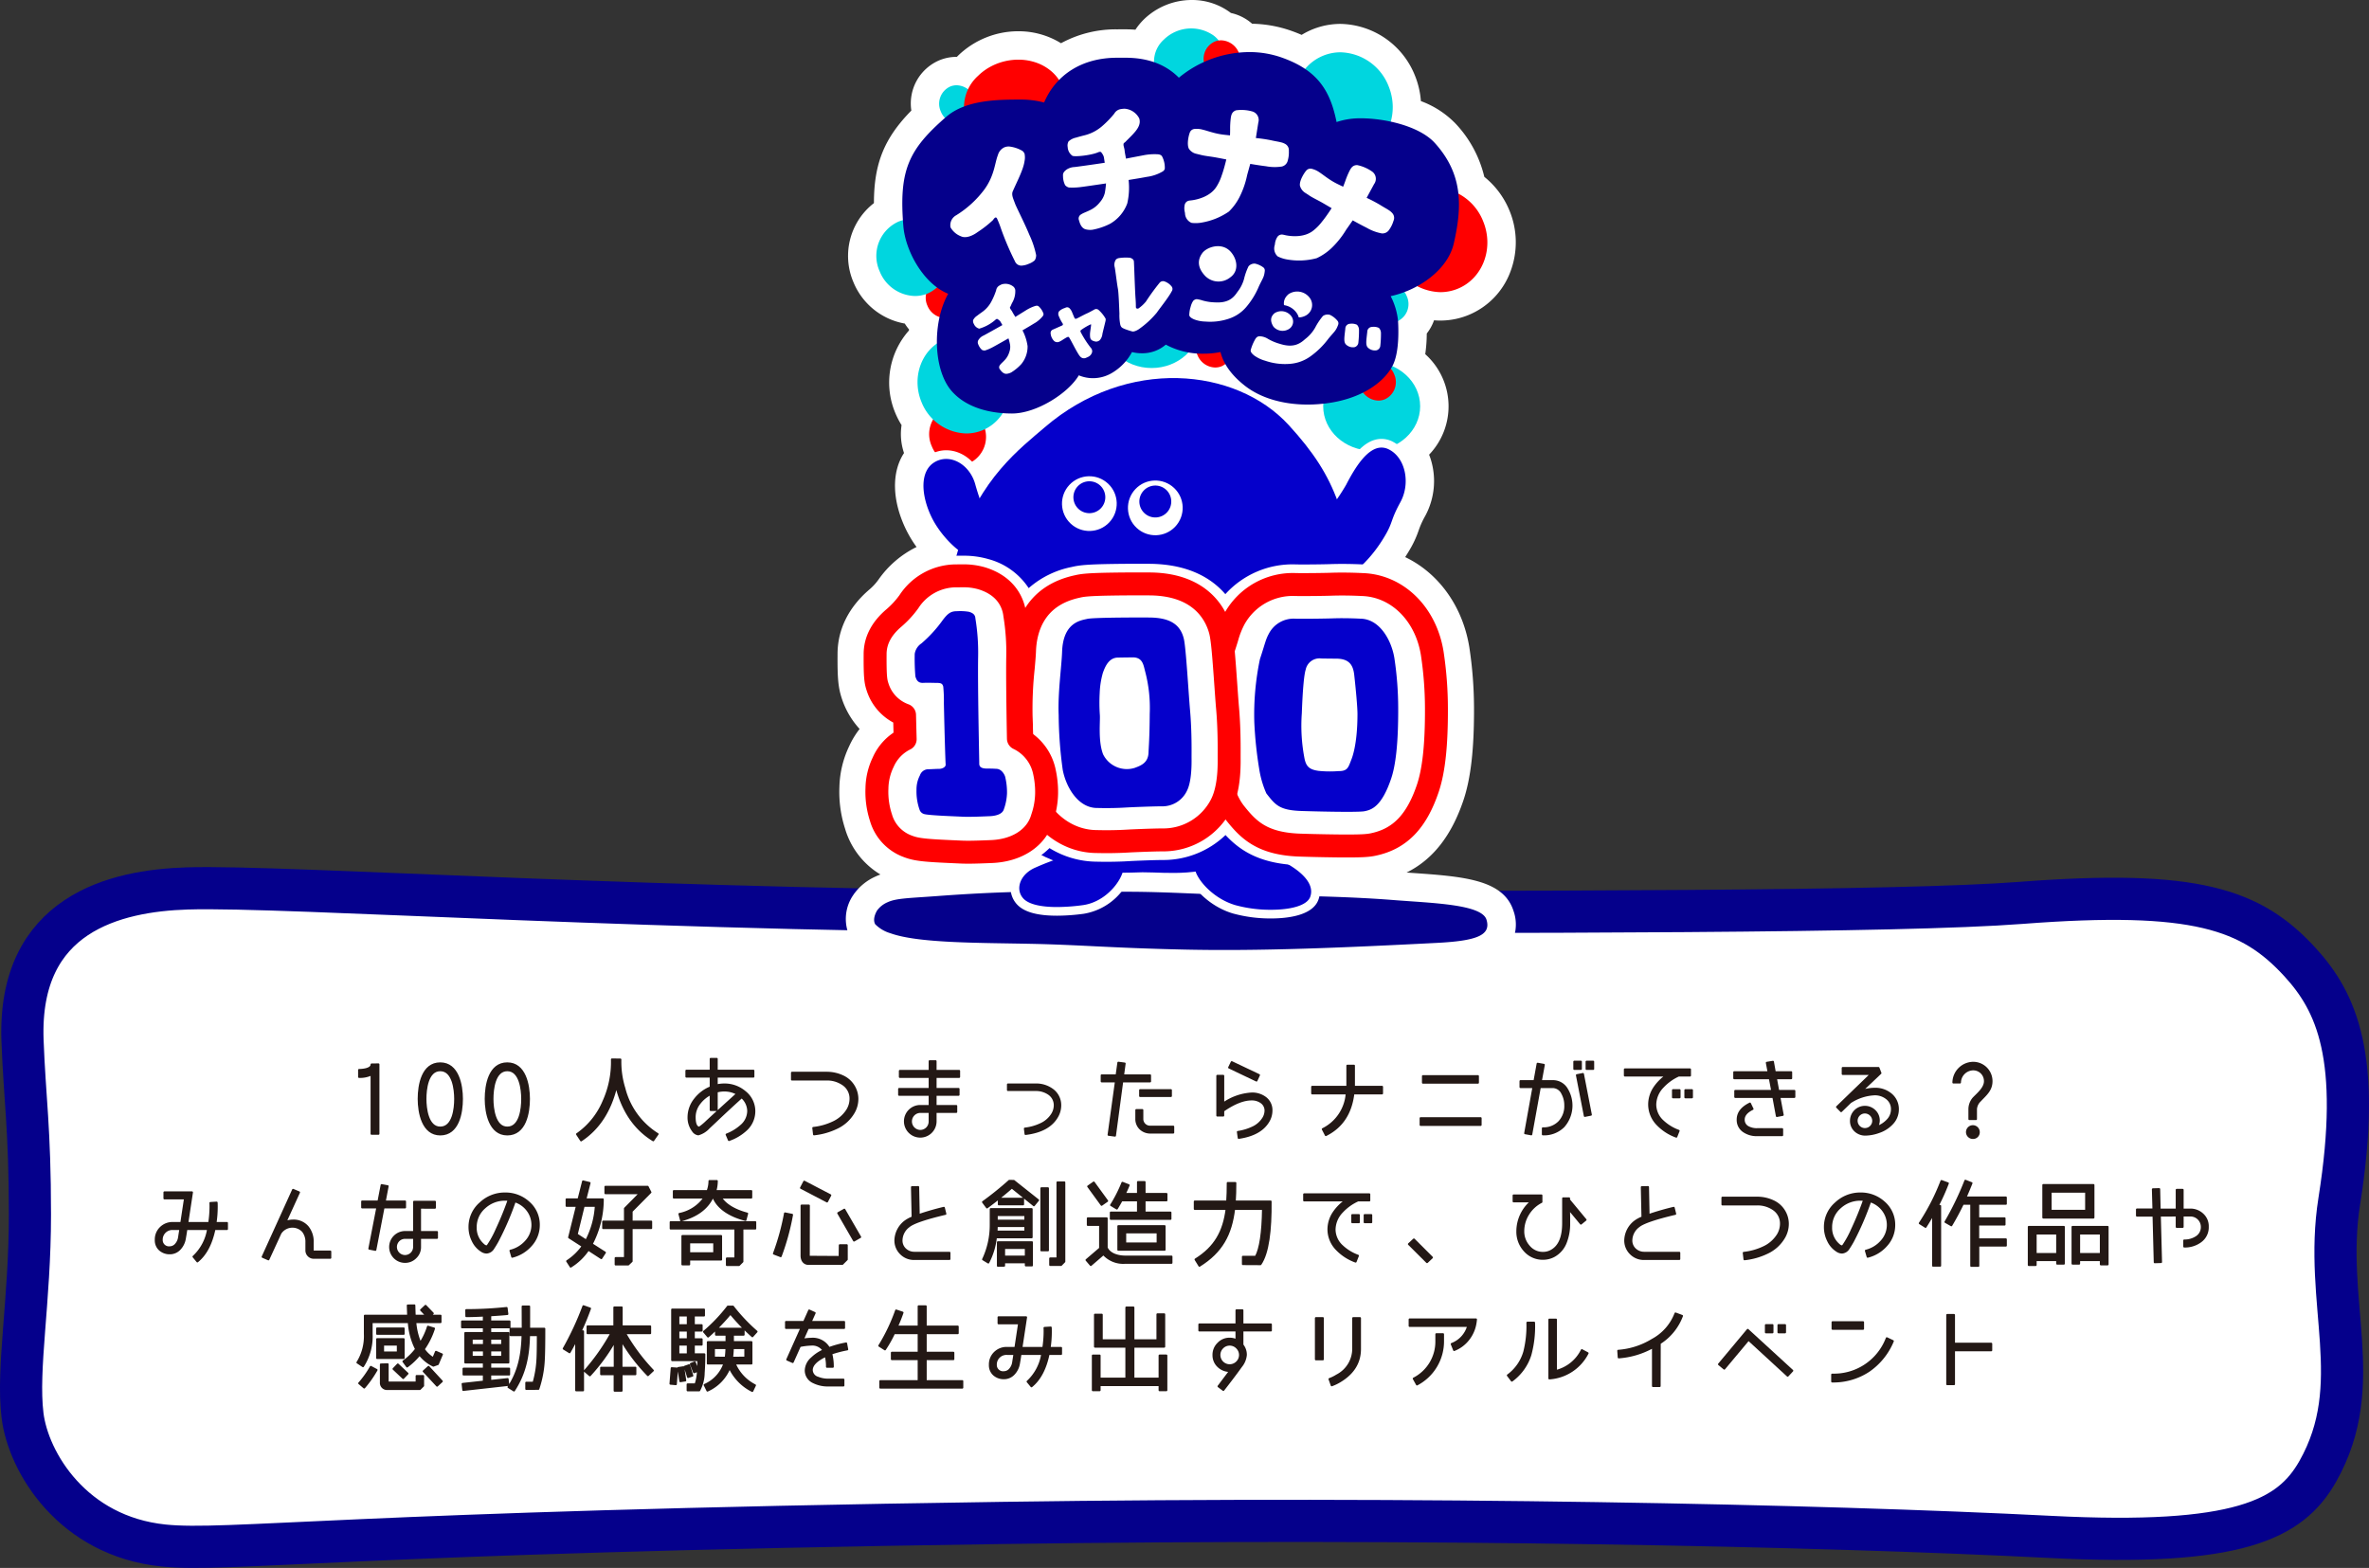 <svg xmlns="http://www.w3.org/2000/svg" xmlns:xlink="http://www.w3.org/1999/xlink" viewBox="0 0 483.512 320.068"><rect x="0" y="0" width="483.512" height="320.068" fill="#333333" stroke="none"/><defs><style>.cls-1{fill:none;}.cls-2{clip-path:url(#clip-path);}.cls-3{fill:#ffdc00;}.cls-3,.cls-4{stroke:#000;stroke-width:1.6px;}.cls-10,.cls-3,.cls-5{stroke-miterlimit:10;}.cls-4{fill:#ffb02a;}.cls-13,.cls-14,.cls-4{stroke-linecap:round;stroke-linejoin:round;}.cls-10,.cls-13,.cls-5,.cls-6{fill:#fff;}.cls-10,.cls-5{stroke:#05008b;}.cls-5{stroke-width:8.607px;}.cls-7{fill:#00d6df;}.cls-8{fill:red;}.cls-9{fill:#05008b;}.cls-10{stroke-width:1.274px;}.cls-11{fill:#ffa700;}.cls-12{fill:#0500cb;}.cls-13{stroke:red;stroke-width:4.683px;}.cls-14{fill:#231815;stroke:#231815;stroke-width:0.4px;}</style><clipPath id="clip-path"><path class="cls-1" d="M308.348,904.865C161.374,898.881,63.15,823.354,55.495,676.457s74.248-224.141,221.144-231.796S493.503,514.453,532.241,656.357C561.67,764.161,450.096,910.637,308.348,904.865Z"/></clipPath></defs><g id="バナー"><g class="cls-2"><path class="cls-3" d="M390.482,489.353c-25.613,3.06-55.909-4.989-82.652-38.395-28.995-36.22-27.898-61.336-24.759-79.203,6.455-36.752,38.822-85.095,108.758-91.849,42.386-4.093,101.039,51.998,97.293,111.555C484.985,457.219,445.96,482.725,390.482,489.353Z"/><path class="cls-4" d="M390.809,468.458c-21.212,2.534-46.301-4.131-68.449-31.797-24.013-29.996-23.104-50.796-20.505-65.593,5.346-30.436,32.151-70.472,90.069-76.066,35.103-3.39,83.676,43.062,80.574,92.385C469.073,441.846,436.753,462.969,390.809,468.458Z"/></g></g><g id="テキスト"><path class="cls-5" d="M33.41,315.496c13.185,1.344,37.524-2.698,171.128-4.611,85.967-1.231,166.105.424,213.945,2.852,38.392,1.949,49.012-3.503,54.6-13.424,10.051-17.845,1.059-34.291,4.364-55.124,4.674-29.468-.624-40.712-8.014-48.782-9.926-10.84-21.328-14.828-56.927-12.098-25.013,1.919-96.111,1.89-184.23,1.89-93.313,0-169.575-5.479-190.064-4.838-14.642.458-34.575,5.122-33.614,31.053.441,11.895,1.512,17.83,1.512,35.528s-2.679,31.4-1.512,40.984S14.816,313.601,33.41,315.496Z"/><path class="cls-6" d="M249.851,199.722c-2.857,0-5.644-.03-8.283-.089-8.335-.186-13.858-.455-18.731-.693-4.334-.211-8.076-.393-13.005-.49-1.295-.025-2.606-.047-3.921-.068-10.453-.17-20.327-.33-26.117-2.418-2.123-.765-4.923-2.159-6.215-4.454a8.587,8.587,0,0,1,.607-8.85l.135-.206.152-.194a10.858,10.858,0,0,1,4.225-3.333c.331-.153.662-.289.999-.41a16.228,16.228,0,0,1-7.156-9.141l-.078-.262a24.469,24.469,0,0,1-1.141-8.471,20.443,20.443,0,0,1,1.985-8.297,17.152,17.152,0,0,1,2.141-3.539,17.033,17.033,0,0,1-3.63-6.203c-.782-2.363-.904-4.355-.875-9.139.012-4.967,2.267-9.52,6.52-13.143a11.272,11.272,0,0,0,1.853-2.025,20.47,20.47,0,0,1,7.753-6.635,24.014,24.014,0,0,1-2.182-3.63c-2.871-5.968-2.909-11.689-.377-15.55a12.12,12.12,0,0,1-.5-5.7,16.389,16.389,0,0,1-1.296-2.517,15.998,15.998,0,0,1,2.8-16.794c.006-.076.012-.151.018-.227a9.999,9.999,0,0,1-.865-1.194,13.954,13.954,0,0,1-10.492-8.474,13.637,13.637,0,0,1,4.193-16.113c.006-8.065,2.091-13.244,7.638-18.892a9.571,9.571,0,0,1,5.723-10.268,9.239,9.239,0,0,1,3.525-.696h.043q.139-.142.281-.281a17.656,17.656,0,0,1,12.268-4.946,16.449,16.449,0,0,1,8.709,2.443,23.355,23.355,0,0,1,11.412-2.833l1.23-.007c.623,0,1.495.002,2.541.08a12.733,12.733,0,0,1,1.748-2.123A14.062,14.062,0,0,1,243.254,0a13.071,13.071,0,0,1,7.974,2.65A9.626,9.626,0,0,1,255.56,4.845,25.466,25.466,0,0,1,263.496,6.27q1.137.4,2.168.85a15.184,15.184,0,0,1,7.947-2.241,16.694,16.694,0,0,1,15.146,10.468,17.26,17.26,0,0,1,1.247,5.291A18.902,18.902,0,0,1,297.18,25.337a23.891,23.891,0,0,1,5.77,10.764,17.161,17.161,0,0,1,5.12,6.857,16.906,16.906,0,0,1,.242,12.4,15.347,15.347,0,0,1-8.573,8.939,15.151,15.151,0,0,1-5.779,1.14c-.423,0-.848-.018-1.271-.054a9.51,9.51,0,0,1-1.487,2.699,30.311,30.311,0,0,1-.31,4.217,14.28,14.28,0,0,1,.787,20.521q.173.432.32.884a14.972,14.972,0,0,1-1.093,11.587,17.239,17.239,0,0,0-1.359,2.985,20.852,20.852,0,0,1-1.923,4.11q-.402.681-.827,1.336c6.741,3.222,11.736,9.959,13.095,18.424a83.347,83.347,0,0,1,.954,12.374c.029,8.404-.659,14.398-2.165,18.862-2.44,7.232-6.259,12.097-11.598,14.735l1.036.072c10.497.731,18.787,1.309,20.808,7.824a8.249,8.249,0,0,1-.975,7.361c-2.511,3.598-7.16,4.516-14.342,4.887-16.996.877-30.941,1.461-43.755,1.461Z"/><path class="cls-7" d="M236.186,15.302a6.024,6.024,0,0,1,1.35-7.214,7.974,7.974,0,0,1,10.2-.812,5.859,5.859,0,0,1,1.524,1.782,6.025,6.025,0,0,1-1.35,7.213,7.973,7.973,0,0,1-10.2.813A5.862,5.862,0,0,1,236.186,15.302Z"/><path class="cls-8" d="M248.017,75.023a4.01,4.01,0,0,1-3.617-2.541,3.857,3.857,0,0,1,1.912-5.093,3.464,3.464,0,0,1,1.322-.261,4.01,4.01,0,0,1,3.617,2.541,3.856,3.856,0,0,1-1.911,5.093A3.465,3.465,0,0,1,248.017,75.023Z"/><path class="cls-8" d="M249.614,16.127a4.01,4.01,0,0,1-3.618-2.541,3.857,3.857,0,0,1,1.912-5.093,3.463,3.463,0,0,1,1.322-.261,4.01,4.01,0,0,1,3.617,2.541,3.856,3.856,0,0,1-1.911,5.093A3.465,3.465,0,0,1,249.614,16.127Z"/><path class="cls-7" d="M195.636,25.3a4.01,4.01,0,0,1-3.617-2.541,3.857,3.857,0,0,1,1.912-5.093,3.464,3.464,0,0,1,1.322-.261,4.01,4.01,0,0,1,3.617,2.541,3.856,3.856,0,0,1-1.911,5.093A3.465,3.465,0,0,1,195.636,25.3Z"/><path class="cls-7" d="M283.896,65.839a4.01,4.01,0,0,1-3.617-2.541,3.857,3.857,0,0,1,1.912-5.093,3.464,3.464,0,0,1,1.322-.261,4.01,4.01,0,0,1,3.617,2.541,3.856,3.856,0,0,1-1.911,5.093A3.465,3.465,0,0,1,283.896,65.839Z"/><path class="cls-8" d="M192.897,64.921a4.01,4.01,0,0,1-3.617-2.541,3.857,3.857,0,0,1,1.912-5.093,3.463,3.463,0,0,1,1.322-.261,4.01,4.01,0,0,1,3.617,2.541,3.856,3.856,0,0,1-1.911,5.093A3.466,3.466,0,0,1,192.897,64.921Z"/><path class="cls-8" d="M195.74,94.987a6.18,6.18,0,0,1-5.575-3.916,5.944,5.944,0,0,1,2.947-7.849,5.337,5.337,0,0,1,2.038-.402,6.18,6.18,0,0,1,5.574,3.915,5.943,5.943,0,0,1-2.946,7.849A5.34,5.34,0,0,1,195.74,94.987Z"/><path class="cls-7" d="M197.207,88.482a10.122,10.122,0,0,1-9.132-6.414c-2.107-5.13.058-10.897,4.827-12.856a8.742,8.742,0,0,1,3.338-.658,10.122,10.122,0,0,1,9.13,6.413c2.108,5.13-.057,10.898-4.825,12.857A8.747,8.747,0,0,1,197.207,88.482Z"/><path class="cls-7" d="M186.722,60.425a7.965,7.965,0,0,1-7.186-5.047,7.661,7.661,0,0,1,3.798-10.117,6.88,6.88,0,0,1,2.627-.518,7.966,7.966,0,0,1,7.185,5.047,7.66,7.66,0,0,1-3.797,10.117A6.885,6.885,0,0,1,186.722,60.425Z"/><path class="cls-7" d="M274.648,32.031a10.847,10.847,0,0,1-9.786-6.873c-2.258-5.497.062-11.678,5.172-13.777a9.369,9.369,0,0,1,3.577-.705,10.847,10.847,0,0,1,9.784,6.873c2.259,5.498-.061,11.679-5.171,13.778A9.375,9.375,0,0,1,274.648,32.031Z"/><path class="cls-8" d="M197.69,25.84a8.657,8.657,0,0,1,1.938-10.366c3.97-3.885,10.545-4.409,14.656-1.168a8.42,8.42,0,0,1,2.19,2.561,8.657,8.657,0,0,1-1.938,10.365c-3.97,3.886-10.545,4.41-14.656,1.169A8.424,8.424,0,0,1,197.69,25.84Z"/><path class="cls-8" d="M293.96,59.641a10.847,10.847,0,0,1-9.786-6.873c-2.258-5.497.062-11.678,5.172-13.777a9.369,9.369,0,0,1,3.577-.705,10.847,10.847,0,0,1,9.784,6.873c2.259,5.498-.061,11.679-5.171,13.778A9.375,9.375,0,0,1,293.96,59.641Z"/><path class="cls-7" d="M279.958,91.978c-5.455,0-9.893-4.059-9.893-9.049s4.438-9.05,9.893-9.05,9.894,4.06,9.894,9.05S285.414,91.978,279.958,91.978Z"/><path class="cls-7" d="M235.049,75.126c-5.455,0-9.893-4.059-9.893-9.049s4.438-9.05,9.893-9.05,9.894,4.06,9.894,9.05S240.505,75.126,235.049,75.126Z"/><path class="cls-8" d="M281.323,81.773a4.01,4.01,0,0,1-3.618-2.541,3.857,3.857,0,0,1,1.912-5.093,3.463,3.463,0,0,1,1.322-.261,4.01,4.01,0,0,1,3.617,2.541,3.856,3.856,0,0,1-1.911,5.093A3.465,3.465,0,0,1,281.323,81.773Z"/><path class="cls-9" d="M266.878,82.587c-5.073.001-9.607-1.355-12.766-3.818-3.077-2.399-4.484-4.802-5.016-6.905a16.833,16.833,0,0,1-3.412.334,15.729,15.729,0,0,1-7.743-1.846,7.308,7.308,0,0,1-4.924,1.759,8.194,8.194,0,0,1-1.977-.239,11.01,11.01,0,0,1-4.056,4.239,7.604,7.604,0,0,1-3.912,1.089,7.449,7.449,0,0,1-2.885-.584c-2.148,3.655-8.654,7.793-13.624,7.793-4.498,0-9.278-1.166-12.263-4.504-3.831-4.285-4.091-14.038-.772-19.937-5.03-2.01-8.742-8.727-9.156-13.83-.927-11.41,1.069-15.613,8.73-22.27,4.062-3.53,10.669-3.544,15.337-3.544a18.347,18.347,0,0,1,4.665.603c2.455-5.767,7.855-9.139,14.861-9.139l1.225-.007c2.139,0,7.388,0,11.418,4.08a22.718,22.718,0,0,1,14.367-5.229,19.792,19.792,0,0,1,6.595,1.103c7.316,2.576,9.924,6.714,11.223,13.177a15.364,15.364,0,0,1,4.877-.766c5.017,0,12.07,1.589,15.201,5.067,5.612,6.236,5.644,12.654,3.847,20.488-1.232,5.373-7.156,9.517-12.882,10.756a14.049,14.049,0,0,1,1.504,5.053c.203,3.571-.044,6.992-1.064,9.044-1.68,3.377-6.583,7.318-15.219,7.95C268.328,82.56,267.594,82.587,266.878,82.587Z"/><path class="cls-6" d="M212.031,62.576c-.208-.212-.485-.212-.9-.063a8.269,8.269,0,0,0-1.721.825c-.458.289-1.265.782-2.179,1.361-.09-.151-.177-.292-.256-.421a7.408,7.408,0,0,1-.389-.676c-.039-.097-.344-.492-.387-.587-.149-.33-.017-.314.074-.526.088-.203.175-.4.26-.591a4.679,4.679,0,0,0,.68-2.732,1.491,1.491,0,0,0-.285-.572,2.582,2.582,0,0,0-2.453-.553,3.803,3.803,0,0,0-.504.252,1.312,1.312,0,0,0-.654.958,14.129,14.129,0,0,1-.973,2.293,6.133,6.133,0,0,1-2.014,2.24c-.284.204-.586.42-.902.668a2.276,2.276,0,0,0-.819.905,1.188,1.188,0,0,0,.172.797,1.641,1.641,0,0,0,1.078.937,8.628,8.628,0,0,0,3.262-1.771c.355-.344.455-.189.591-.103a1.671,1.671,0,0,1,.457.411c.117.198.263.453.417.728-1.43.822-3.667,2.054-3.827,2.135a2.251,2.251,0,0,0-.969.783.937.937,0,0,0-.123,1.042,2.868,2.868,0,0,0,.752,1.107,1.072,1.072,0,0,0,.621.124,9.277,9.277,0,0,0,1.702-.743c.143-.072,1.496-.828,3.09-1.733a12.838,12.838,0,0,1,.326,1.302,3.149,3.149,0,0,1-.173,1.541,3.958,3.958,0,0,1-1.006,1.676c-.247.279-.697.655-.88.926a.686.686,0,0,0,.011.924c.187.244.676.95,1.371.866a2.62,2.62,0,0,0,.92-.287,9.444,9.444,0,0,0,2.062-1.713,5.62,5.62,0,0,0,1.266-3.65,10.046,10.046,0,0,0-1.038-3.22c.97-.562,1.818-1.062,2.294-1.364a6.031,6.031,0,0,0,1.831-1.523.667.667,0,0,0,.164-.499A3.5,3.5,0,0,0,212.031,62.576Z"/><path class="cls-6" d="M227.516,54.568c.127.593.486,3.575.647,4.362s.277,4.279.313,5.091a9.521,9.521,0,0,0,.171,2.237c.156.622.451.683.809.86a14.514,14.514,0,0,0,1.613.535c.397.125,1.113-.281,1.364-.453a18.562,18.562,0,0,0,3.712-3.428c.291-.48,2.366-3.055,2.996-4.294a.824.824,0,0,0-.045-1.039,3.166,3.166,0,0,0-1.45-1.002.916.916,0,0,0-1.012.336,43.767,43.767,0,0,0-2.756,3.795,7.728,7.728,0,0,1-1.509,1.393c-.363.135-.467-.057-.528-.196-.023-.053.013-.702-.071-1.77-.098-1.243-.207-4.404-.28-6.269-.03-.754-.053-1.296-.068-1.415-.05-.412-.573-.717-1.057-.713a9.356,9.356,0,0,0-1.97.084,1.153,1.153,0,0,0-.63.299A1.891,1.891,0,0,0,227.516,54.568Z"/><path class="cls-6" d="M246.009,56.363c-1.613-1.683-1.649-3.305-.616-4.701.942-1.272,4.035-2.293,5.82-.238,1.388,1.598,1.634,3.937-.086,5.171A3.82,3.82,0,0,1,246.009,56.363Z"/><path class="cls-6" d="M247.967,61.724c2.467.151,3.653-.69,4.57-2.1a7.507,7.507,0,0,0,1.372-2.682,12.346,12.346,0,0,1,.915-2.578,1.592,1.592,0,0,1,1.33-.549,4.412,4.412,0,0,1,1.744.815.794.794,0,0,1,.243.669c-.13,1.265-.37,1.415-1.171,3.084a16.028,16.028,0,0,1-2.596,4.272,7.884,7.884,0,0,1-3.49,2.377,11.906,11.906,0,0,1-4.882.606,6.719,6.719,0,0,1-2.333-.461c-.38-.176-.898-.448-.939-.857a6.181,6.181,0,0,1,.277-1.677,3.807,3.807,0,0,1,.523-1.218,1.062,1.062,0,0,1,.737-.357,6.58,6.58,0,0,1,1.173.271A9.97,9.97,0,0,0,247.967,61.724Z"/><path class="cls-6" d="M221.565,73.08a.891.891,0,0,1-.177.046c-.647.082-.966-.334-1.286-.845-.371-.593-.81-1.421-1.162-2.085l-.059-.11c-.256-.48-.472-.888-.591-1.065-.025-.036-.054-.088-.086-.147-.08-.126-.248-.124-.434-.03-.279.14-.68.399-.938.563a3.623,3.623,0,0,1-.712.383,1.327,1.327,0,0,1-.148.042.975.975,0,0,1-.849-.241,2.491,2.491,0,0,1-.696-1.626.732.732,0,0,1,.468-.685l1.861-.825a.262.262,0,0,0,.149-.382,9.222,9.222,0,0,1-.839-1.63.978.978,0,0,1,.083-.887,2.845,2.845,0,0,1,1.142-.669s.209-.088.213-.09a.701.701,0,0,1,.837.186,2.378,2.378,0,0,1,.456.722l.084.204c.089.218.224.536.371.889.129.311.306.303.381.277a7.755,7.755,0,0,0,.871-.428c.454-.236,1.118-.583,1.543-.758.079-.033,1.045-.549,1.356-.728a.728.728,0,0,1,.805.101,6.971,6.971,0,0,1,1.452,1.799,1.489,1.489,0,0,1-.057.599c-.105.459-.563,2.292-.602,2.511a2.272,2.272,0,0,1-.513,1.243,1.065,1.065,0,0,1-.194.146,1.093,1.093,0,0,1-.589.173,2.119,2.119,0,0,1-.851-.272c-.335-.241-.389-.533-.386-1.265.002-.4.199-1.425.223-1.887.003-.059-.008-.115-.072-.099a11.449,11.449,0,0,0-1.846,1.067c-.074.054-.382.193-.196.531a20.136,20.136,0,0,0,2.038,3.173,1.01,1.01,0,0,1,.28.909,1.46,1.46,0,0,1-.779.947A5.393,5.393,0,0,1,221.565,73.08Z"/><path class="cls-6" d="M262.648,63.698c-1.063-1.634-.595-2.865.347-3.649a3.176,3.176,0,0,1,4.319.752,2.432,2.432,0,0,1-.873,3.647A3.092,3.092,0,0,1,262.648,63.698Z"/><path class="cls-10" d="M259.406,67.073c-1.063-1.634-.595-2.865.347-3.649a3.176,3.176,0,0,1,4.319.752,2.432,2.432,0,0,1-.873,3.647A3.092,3.092,0,0,1,259.406,67.073Z"/><path class="cls-6" d="M261.213,70.19c2.451.781,3.863.234,5.147-.955a7.814,7.814,0,0,0,2.068-2.357,12.859,12.859,0,0,1,1.58-2.369,1.657,1.657,0,0,1,1.482-.215,4.591,4.591,0,0,1,1.553,1.267.827.827,0,0,1,.074.737c-.453,1.243-.735,1.334-1.968,2.814a16.687,16.687,0,0,1-3.709,3.65,8.207,8.207,0,0,1-4.128,1.509,12.393,12.393,0,0,1-5.082-.633,6.995,6.995,0,0,1-2.237-1.06c-.339-.275-.792-.681-.729-1.105a9.453,9.453,0,0,1,.789-1.979c.28-.538.515-.813.972-.848a3.287,3.287,0,0,1,1.734.509A10.38,10.38,0,0,0,261.213,70.19Z"/><path class="cls-6" d="M274.58,67.108c-.214,1.878-.349,2.647.093,3.175a2.035,2.035,0,0,0,1.779.589,1.072,1.072,0,0,0,.781-.843,21.995,21.995,0,0,0,.138-2.711,1.509,1.509,0,0,0-.419-1.026,2.537,2.537,0,0,0-1.384-.201A.993.993,0,0,0,274.58,67.108Z"/><path class="cls-6" d="M279.06,67.751c-.214,1.878-.349,2.647.093,3.175a2.034,2.034,0,0,0,1.779.589,1.072,1.072,0,0,0,.781-.843,21.995,21.995,0,0,0,.138-2.711,1.51,1.51,0,0,0-.419-1.026,2.536,2.536,0,0,0-1.384-.201A.993.993,0,0,0,279.06,67.751Z"/><path class="cls-6" d="M199.504,47.397c-.835.624-2.313,1.359-3.386.834a4.143,4.143,0,0,1-2.113-1.812,2.303,2.303,0,0,1,1.164-2.48,20.888,20.888,0,0,0,5.757-5.281c2.053-2.836,2.103-5.383,2.735-6.969a2.473,2.473,0,0,1,1.278-1.59,2.216,2.216,0,0,1,1.209-.173,6.88,6.88,0,0,1,2.518.873,1.435,1.435,0,0,1,.444.577,3.759,3.759,0,0,1,.003,1.485c-.231,1.75-1.517,4.146-2.406,6.189-.324.744.142,1.595.457,2.497.233.665,1.987,4.084,2.937,6.407a18.297,18.297,0,0,1,1.374,4.124A1.93,1.93,0,0,1,211.19,53.14a3.727,3.727,0,0,1-1.222.715,4.24,4.24,0,0,1-1.483.371,1.415,1.415,0,0,1-1.342-.899A57.714,57.714,0,0,1,204.322,46.73a20.12,20.12,0,0,0-.841-2.143c-.284-.503-.653.118-.819.343A22.615,22.615,0,0,1,199.504,47.397Z"/><path class="cls-6" d="M237.23,32.026c-.166-.387-.533-.527-1.156-.542a11.709,11.709,0,0,0-2.691.213c-.751.149-2.068.389-3.569.688-.042-.245-.085-.476-.123-.686a10.441,10.441,0,0,1-.17-1.09c-.003-.148-.203-.825-.212-.971-.029-.511.138-.423.365-.657q.329-.335.644-.647c1.137-1.133,2.151-2.144,2.288-3.261a2.109,2.109,0,0,0-.086-.9,3.653,3.653,0,0,0-2.957-1.978,5.366,5.366,0,0,0-.794.075,1.855,1.855,0,0,0-1.351.932,20.053,20.053,0,0,1-2.453,2.532,8.68,8.68,0,0,1-3.8,1.932c-.479.124-.987.257-1.532.423a3.218,3.218,0,0,0-1.541.778,1.684,1.684,0,0,0-.179,1.139,2.324,2.324,0,0,0,.947,1.785c.433.27,3.768-.068,5.208-.678.644-.273.697-.018.834.165a2.372,2.372,0,0,1,.394.775c.053.322.117.732.18,1.174-2.306.357-5.887.846-6.14.87a3.19,3.19,0,0,0-1.679.54c-.563.442-.75.757-.693,1.313a4.049,4.049,0,0,0,.429,1.844,1.518,1.518,0,0,0,.757.48,13.129,13.129,0,0,0,2.627-.115c.225-.022,2.396-.332,4.961-.715a18.192,18.192,0,0,1-.233,1.884,4.455,4.455,0,0,1-1.012,1.946,5.608,5.608,0,0,1-2.182,1.7c-.469.242-1.254.51-1.634.775a.97.97,0,0,0-.456,1.225c.123.418.41,1.599,1.369,1.841a3.706,3.706,0,0,0,1.36.089,13.359,13.359,0,0,0,3.595-1.212,7.952,7.952,0,0,0,3.531-4.175,14.216,14.216,0,0,0,.269-4.781c1.567-.248,2.941-.477,3.724-.632a8.536,8.536,0,0,0,3.193-1.079.946.946,0,0,0,.471-.575A4.96,4.96,0,0,0,237.23,32.026Z"/><path class="cls-6" d="M263.053,30.784a1.452,1.452,0,0,0-.77-1.415,3.127,3.127,0,0,0-.841-.318c-.295-.075-.627-.138-1.009-.211-.338-.064-.694-.132-1.048-.216a30.638,30.638,0,0,0-3.065-.446c.216-1.353.455-2.865.499-3.151a1.813,1.813,0,0,0-1.327-2.303,8.104,8.104,0,0,0-3.222-.204c-.85.307-.993.949-1.089,1.755a16.504,16.504,0,0,0-.11,2.112c-.002.383-.007.784-.029,1.25-.443-.046-.878-.093-1.27-.139a14.462,14.462,0,0,1-1.681-.3l-.259-.064c-.474-.12-.911-.251-1.312-.371-.35-.105-.672-.201-.97-.276l-.13-.032a4.632,4.632,0,0,0-1.602-.134,1.133,1.133,0,0,0-.902.571c-.251.466-.757,2.495-.266,3.468a2.471,2.471,0,0,0,1.379,1.002l.001,0,1.213.297c.489.117,1.017.192,1.656.283.362.052.744.107,1.144.178.555.099,1.273.239,2.125.406l.12.023c-.317,1.335-.648,2.445-.811,2.901l-.111.313a9.936,9.936,0,0,1-1.136,2.426c-1.254,1.922-3.744,2.506-4.759,2.668-.129.022-.264.037-.433.055-.124.014-.242.027-.339.046a1.106,1.106,0,0,0-.882.776,3.221,3.221,0,0,0,.002,1.562l.042.256a2.186,2.186,0,0,0,1.281,1.921l.085.026a6.766,6.766,0,0,0,2.002-.058,13.871,13.871,0,0,0,5.588-2.255,11.287,11.287,0,0,0,2.121-2.865,17.981,17.981,0,0,0,1.547-4.311c.041-.188.073-.334.1-.428l.183-.657c.119-.427.262-.941.407-1.47,1.089.184,2.189.354,3.235.485a9.549,9.549,0,0,0,3.227.051,1.611,1.611,0,0,0,1.192-1.208A6.058,6.058,0,0,0,263.053,30.784Z"/><path class="cls-6" d="M284.41,45.085a1.452,1.452,0,0,0-.254-1.591,3.125,3.125,0,0,0-.687-.58c-.253-.169-.545-.339-.881-.535-.297-.173-.61-.355-.916-.552a30.611,30.611,0,0,0-2.742-1.442c.655-1.204,1.384-2.549,1.521-2.805a1.813,1.813,0,0,0-.484-2.614,8.108,8.108,0,0,0-2.97-1.266c-.904.007-1.252.564-1.612,1.292a16.503,16.503,0,0,0-.807,1.954c-.13.361-.268.737-.444,1.169-.403-.192-.797-.38-1.151-.554a14.455,14.455,0,0,1-1.485-.843l-.223-.146c-.407-.272-.775-.54-1.114-.787-.295-.215-.567-.413-.822-.584l-.112-.074a4.633,4.633,0,0,0-1.466-.66,1.134,1.134,0,0,0-1.041.238c-.392.356-1.546,2.1-1.407,3.181a2.47,2.47,0,0,0,.966,1.404l.001.001,1.045.684c.422.273.895.52,1.467.819.324.17.666.349,1.019.55.49.279,1.12.65,1.868,1.091l.105.062c-.744,1.153-1.426,2.089-1.732,2.465l-.209.258a9.938,9.938,0,0,1-1.88,1.909c-1.823,1.394-4.366,1.115-5.377.93-.129-.022-.261-.053-.427-.092-.122-.028-.237-.055-.335-.07a1.106,1.106,0,0,0-1.091.438,3.221,3.221,0,0,0-.519,1.474l-.046.255a2.185,2.185,0,0,0,.568,2.238l.072.053a6.761,6.761,0,0,0,1.907.613,13.876,13.876,0,0,0,6.021-.264,11.29,11.29,0,0,0,2.955-1.994,17.988,17.988,0,0,0,2.896-3.549c.102-.164.18-.29.237-.37l.391-.558c.255-.363.56-.8.874-1.25.965.537,1.946,1.063,2.889,1.536a9.546,9.546,0,0,0,3.025,1.124,1.611,1.611,0,0,0,1.526-.742A6.058,6.058,0,0,0,284.41,45.085Z"/><circle class="cls-11" cx="222.338" cy="101.505" r="3.258" transform="translate(-1.634 199.352) rotate(-48.138)"/><path class="cls-9" d="M179.031,185.841a5.117,5.117,0,0,1,2.11-1.656c1.808-.84,4.382-.837,10.028-1.259,18.697-1.398,28.322-.845,38.016-.888,9.491-.042,17.812.7,27.295.738,9.543.039,19.91.316,27.852.949s18.076.843,19.056,4.006-1.907,4.322-10.08,4.744c-19.262.994-36.219,1.71-51.611,1.366-15.488-.347-21.011-.972-31.752-1.183s-22.63-.14-28.188-2.143a7.278,7.278,0,0,1-3.128-1.844C177.958,187.476,179.031,185.841,179.031,185.841Z"/><path class="cls-12" d="M267.585,106.85l.305-.308a40.577,40.577,0,0,0,6.084-8.014c1.935-3.747,4.592-8.048,7.993-8.048a4.15,4.15,0,0,1,1.793.419,7.037,7.037,0,0,1,3.567,4.317,9.973,9.973,0,0,1-.729,7.719,21.839,21.839,0,0,0-1.677,3.692,16.082,16.082,0,0,1-1.527,3.264c-5.455,9.242-12.65,11.118-12.954,11.193l-.962.239Z"/><path class="cls-6" d="M281.966,91.366a3.252,3.252,0,0,1,1.412.333c3.481,1.657,4.554,6.95,2.442,10.812s-1.418,3.93-3.189,6.93c-5.329,9.028-12.404,10.784-12.404,10.784l-1.708-13.059a41.232,41.232,0,0,0,6.241-8.231c1.792-3.47,4.314-7.568,7.206-7.569m0-1.771h0c-3.878,0-6.729,4.557-8.779,8.527A39.513,39.513,0,0,1,267.26,105.92l-.609.616.112.859,1.708,13.059.257,1.966,1.925-.477c.318-.079,7.862-2.044,13.503-11.602a16.825,16.825,0,0,0,1.598-3.416,21.111,21.111,0,0,1,1.619-3.564,10.874,10.874,0,0,0,.795-8.416A7.911,7.911,0,0,0,284.14,90.1a5.027,5.027,0,0,0-2.173-.505Z"/><path class="cls-12" d="M199.451,114.903c-3.326,0-8.096-4.75-10.139-8.997-2.208-4.59-2.736-10.194,1.062-12.368a5.465,5.465,0,0,1,2.747-.737c3.023,0,5.804,2.369,6.764,5.76a47.812,47.812,0,0,0,2.341,6.552l.042.09.021.097c.299,1.362,1.618,8.218-1.74,9.42A3.247,3.247,0,0,1,199.451,114.903Z"/><path class="cls-6" d="M193.12,93.687c2.538,0,5.048,2.063,5.912,5.115a48.354,48.354,0,0,0,2.392,6.687s1.621,7.396-1.174,8.397a2.356,2.356,0,0,1-.798.131c-2.897,0-7.391-4.439-9.342-8.495-2.141-4.452-2.436-9.418.704-11.215a4.607,4.607,0,0,1,2.307-.62m0-1.771a6.341,6.341,0,0,0-3.187.854c-3.715,2.127-4.286,7.56-1.419,13.52,2.161,4.493,7.184,9.498,10.938,9.498a4.125,4.125,0,0,0,1.395-.235c1-.358,4.121-2.169,2.307-10.443l-.042-.193-.084-.179a47.188,47.188,0,0,1-2.291-6.417c-1.066-3.771-4.198-6.404-7.616-6.404Z"/><path class="cls-12" d="M215.728,186.044c-3.781,0-6.322-.697-7.555-2.071a3.969,3.969,0,0,1-.929-3.562,6.077,6.077,0,0,1,3.622-4.073c2.729-1.221,7.899-3.269,11.869-3.269a9.925,9.925,0,0,1,1.138.062c3.034.351,4.326.568,5.867,2.458.583.715.604,1.867.059,3.244a11.565,11.565,0,0,1-8.701,6.822,40.814,40.814,0,0,1-5.37.389Z"/><path class="cls-6" d="M222.735,173.954a9.053,9.053,0,0,1,1.037.056c2.912.337,3.96.517,5.282,2.138,1.275,1.563-2.337,7.859-8.074,8.628a40.191,40.191,0,0,1-5.253.382c-3.129,0-5.752-.502-6.896-1.777-1.652-1.842-.683-4.859,2.395-6.236,3.448-1.542,8.076-3.192,11.508-3.192m0-1.771c-4.135,0-9.438,2.096-12.232,3.346a6.955,6.955,0,0,0-4.125,4.697,4.898,4.898,0,0,0,1.136,4.337c1.427,1.591,4.114,2.365,8.214,2.365a41.675,41.675,0,0,0,5.488-.397,12.502,12.502,0,0,0,9.407-7.373c.668-1.688.598-3.155-.197-4.129-1.829-2.243-3.569-2.445-6.451-2.778a10.867,10.867,0,0,0-1.24-.068Z"/><path class="cls-12" d="M259.405,186.604a27.948,27.948,0,0,1-7.499-.977c-4.423-1.295-7.935-4.871-8.775-7.579a2.508,2.508,0,0,1,.264-2.458c1.541-1.889,2.833-2.107,5.867-2.458a30.3,30.3,0,0,1,3.465-.206,20.761,20.761,0,0,1,8.519,1.664c4.205,1.881,8.258,5.163,7.025,8.734C267.286,186.177,262.293,186.604,259.405,186.604Z"/><path class="cls-6" d="M252.726,173.81a19.968,19.968,0,0,1,8.158,1.587c3.078,1.377,7.685,4.349,6.55,7.637-.657,1.902-4.202,2.685-8.029,2.685a27.212,27.212,0,0,1-7.25-.941c-5.554-1.627-9.349-7.065-8.074-8.628,1.322-1.621,2.37-1.801,5.282-2.138a29.351,29.351,0,0,1,3.363-.2m.001-1.771h0a31.202,31.202,0,0,0-3.567.212c-2.882.334-4.622.535-6.451,2.778a3.373,3.373,0,0,0-.423,3.28c.909,2.931,4.664,6.787,9.372,8.166a28.869,28.869,0,0,0,7.748,1.013c3.123,0,8.538-.504,9.703-3.878,1.797-5.204-5.287-8.84-7.5-9.831a21.635,21.635,0,0,0-8.881-1.741Z"/><path class="cls-12" d="M233.174,178.064c-4.077-.005-26.11,2.639-35.334-20.288s-5.913-33.102-2-46.512,12.651-19.965,17.392-24.037c16.764-14.4,39.005-12.213,49.777-.476,10.219,11.135,11.832,18.457,14.639,37.923s-5.172,42.711-23.212,50.33C244.569,179.171,238.86,178.07,233.174,178.064Z"/><circle class="cls-6" cx="235.799" cy="103.676" r="5.586" transform="translate(-1.099 204.814) rotate(-46.853)"/><circle class="cls-12" cx="235.799" cy="102.376" r="3.258" transform="translate(2.196 209.667) rotate(-48.138)"/><circle class="cls-6" cx="222.338" cy="102.805" r="5.586" transform="translate(-4.72 194.718) rotate(-46.853)"/><circle class="cls-12" cx="222.338" cy="101.505" r="3.258" transform="translate(-1.634 199.352) rotate(-48.138)"/><path class="cls-6" d="M197.084,178.072c-.53-.006-1.019-.021-1.446-.045l-1.225-.056c-6.036-.263-8.378-.442-10.907-1.417a13.16,13.16,0,0,1-8.052-8.293l-.083-.278a20.514,20.514,0,0,1-.98-7.166,16.458,16.458,0,0,1,1.625-6.813,13.714,13.714,0,0,1,4.078-5.184l-.012-.444a13.194,13.194,0,0,1-5.392-7.013c-.577-1.756-.704-3.226-.674-7.872.009-3.818,1.823-7.386,5.251-10.303a14.792,14.792,0,0,0,2.397-2.613,16.125,16.125,0,0,1,13.598-7.131l1.498-.003a17.918,17.918,0,0,1,5.022.705,14.23,14.23,0,0,1,8.173,5.912,18.784,18.784,0,0,1,8.761-4.31c1.56-.37,3.112-.546,8.463-.625,3.3-.049,6.726-.038,7.601-.028,7.942.095,12.601,3.047,15.313,6.194a18.492,18.492,0,0,1,14.256-6.077l.784.015c1.55.017,5.149-.026,6.295-.067,1.205-.043,2.393-.049,3.442-.038,1.637.018,2.93.08,3.404.105,9.28.262,16.977,7.481,18.594,17.551a79.637,79.637,0,0,1,.906,11.753c.025,7.959-.596,13.547-1.959,17.585-1.748,5.181-5.148,12.297-14.443,14.263-1.565.332-3.178.471-8.586.411-3.472-.038-6.987-.142-7.808-.174-7.881-.296-11.907-2.996-14.849-6.156a18.334,18.334,0,0,1-12.714,5.098l-.769.006c-1.514.022-5.052.155-6.185.225-1.18.073-2.349.109-3.381.124-.863.013-1.628.011-2.223.004-.516-.006-1.125-.02-1.126-.02a18.505,18.505,0,0,1-9.525-2.769,16.938,16.938,0,0,1-11.73,4.809l-.442.018c-.94.039-2.913.122-4.539.119Z"/><path class="cls-13" d="M252.106,166.007c2.685,3.367,5.456,6.22,13.069,6.506.826.032,4.316.133,7.665.17h.002c5.343.059,6.469-.088,7.47-.301,5.391-1.14,8.814-4.673,11.101-11.452,1.228-3.641,1.789-8.847,1.762-16.385a75.419,75.419,0,0,0-.857-11.183c-1.3-8.096-7.17-13.831-14.32-14.035-.445-.023-1.654-.081-3.187-.098-.975-.011-2.079-.005-3.203.035-1.218.044-4.892.088-6.576.07l-.742-.014a13.61,13.61,0,0,0-12.359,7.038,18.635,18.635,0,0,0-1.505,3.838c-.187.602-.421,1.361-.756,2.376-.781,2.359-1.745,10.121-1.46,15.234C248.211,147.806,247.275,159.95,252.106,166.007Z"/><path class="cls-13" d="M227.003,171.807c-1.507.022-2.697-.004-3.135-.015-7.032-.019-12.982-5.506-14.516-13.428a72.107,72.107,0,0,1-.883-10.493l-.06-1.635a77.55,77.55,0,0,1,.432-9.859c.122-1.362.234-2.65.267-3.554.142-4.046,1.721-11.128,10.696-13.084,1.092-.259,2.195-.431,7.449-.509,3.297-.049,6.724-.037,7.533-.027,10.799.129,13.611,6.822,14.321,9.694.394,1.607.646,4.735,1.089,11.005.126,1.785.242,3.435.342,4.572.354,4.004.339,7.766.332,9.574l0,.714c.054,4.121-.473,7.217-1.611,9.464a13.274,13.274,0,0,1-11.92,7.227l-.727.005c-1.643.024-5.256.161-6.465.235C229.045,171.759,227.961,171.793,227.003,171.807Z"/><path class="cls-13" d="M197.504,173.967c-.586-.001-1.128-.015-1.585-.04l-1.272-.058c-5.77-.251-7.58-.415-9.32-1.086a8.856,8.856,0,0,1-5.428-5.565l-.085-.285a16.868,16.868,0,0,1-.831-5.956,12.729,12.729,0,0,1,1.279-5.398,9.502,9.502,0,0,1,4.483-4.694c-.045-1.591-.088-3.314-.127-4.915a8.985,8.985,0,0,1-5.519-5.773c-.367-1.108-.516-2.051-.487-6.682.007-2.742,1.294-5.197,3.825-7.353a18.965,18.965,0,0,0,3.072-3.338,11.518,11.518,0,0,1,9.743-5.271l1.212-.005a13.126,13.126,0,0,1,3.851.492c5.559,1.671,6.609,5.724,6.798,7.446l.019.117a47.116,47.116,0,0,1,.587,8.377c-.073,3.986.047,11.708.137,16.783a9.7,9.7,0,0,1,5.31,6.799,19.18,19.18,0,0,1,.444,4.489,16.141,16.141,0,0,1-.845,4.796l-.076.242c-1.195,3.976-5.179,6.56-10.399,6.746l-.466.019C200.815,173.894,198.981,173.97,197.504,173.967Z"/><path class="cls-12" d="M241.615,130.374c-.672-2.727-2.598-4.263-6.93-4.315-1.534-.018-11.481-.033-12.789.28s-4.91.693-5.122,6.701c-.109,3.089-.892,8.436-.7,12.933a84.402,84.402,0,0,0,.836,11.221c.695,3.585,3.205,7.799,7.068,7.742,0,0,2.76.094,5.643-.083,1.497-.092,6.03-.26,7.453-.254a5.553,5.553,0,0,0,5.195-3.198c.589-1.163.972-3.295.929-6.56-.014-1.061.09-5.331-.307-9.825C242.562,141.294,242.067,132.212,241.615,130.374Zm-7.203,23.266c-.074,2.108-1.583,2.652-2.816,3.112a5.405,5.405,0,0,1-6.458-2.78c-1.027-2.667-.575-6.562-.655-7.956a36.453,36.453,0,0,1-.037-4.53,17.4,17.4,0,0,1,.637-4.086c.51-1.474,1.3-3.129,3.053-3.163,1.302-.025,3.248-.045,3.248-.045,1.849.127,1.984,1.516,2.361,2.958a29.05,29.05,0,0,1,.913,8.594C234.634,150.565,234.45,152.556,234.412,153.64Z"/><path class="cls-12" d="M258.465,161.968c1.819,2.329,2.634,3.412,7.037,3.578,1.56.059,11.673.334,13.013.05s3.453-.825,5.427-6.68c.886-2.627,1.456-7.032,1.43-14.351a69.13,69.13,0,0,0-.778-10.213c-.589-3.663-3.003-8.014-6.933-8.057,0,0-2.804-.168-5.74-.063-1.526.054-6.14.106-7.587.063a5.693,5.693,0,0,0-5.387,3.116c-.637,1.167-.74,1.953-1.795,5.138a55.098,55.098,0,0,0-1.149,12.906,81.075,81.075,0,0,0,.995,9.488A19.677,19.677,0,0,0,258.465,161.968Zm8.028-25.274a2.873,2.873,0,0,1,3.155-2.277c.482.02,2.576.034,3.124.038,2.748.023,3.419,1.474,3.629,3.356.322,2.886.661,6.533.659,7.953-.009,6.537-1.18,9.114-1.322,9.484-.567,1.485-.761,2.174-2.544,2.162a22.782,22.782,0,0,1-4.069-.049c-1.92-.256-2.518-.94-2.854-2.417a35.187,35.187,0,0,1-.571-9.32C265.882,140.724,266.152,137.754,266.493,136.694Z"/><path class="cls-12" d="M192.274,126.773c1.115-1.526,1.762-2.001,2.959-1.998a11.126,11.126,0,0,1,2.506.11c.513.154,1.287.407,1.336,1.336a42.798,42.798,0,0,1,.565,7.639c-.116,6.295.234,21.47.225,21.895s-.012,1.133,1.544,1.136,1.758.054,1.93.054c1.164.005,1.793,1.354,1.85,1.766a13.468,13.468,0,0,1,.341,3.196,10.771,10.771,0,0,1-.645,3.304c-.359,1.196-2.166,1.377-2.917,1.404-.748.026-3.937.19-5.554.102-1.615-.088-7.082-.257-7.888-.568a1.387,1.387,0,0,1-.81-.765,11.159,11.159,0,0,1-.659-4.127,6.208,6.208,0,0,1,.704-2.99,1.814,1.814,0,0,1,1.642-1.237c.692.001,1.526-.076,2.217-.075s1.442-.358,1.386-.924c-.04-.407-.21-5.431-.36-12.484a29.482,29.482,0,0,0-.128-3.383c-.171-.67-.526-.758-1.448-.76s-1.531-.053-2.684-.004-1.386-.8-1.557-1.315a43.453,43.453,0,0,1-.135-4.612,3.134,3.134,0,0,1,1.369-2.129A26.478,26.478,0,0,0,192.274,126.773Z"/><path class="cls-14" d="M77.241,231.449H75.835v-12.12a5.516,5.516,0,0,1-2.546.513v-1.425c.684,0,2.546-.152,2.546-1.121l1.406-.019Z"/><path class="cls-14" d="M89.857,231.582c-3.609,0-4.407-4.464-4.407-7.257,0-2.831.741-7.257,4.407-7.257,3.628,0,4.426,4.445,4.426,7.257C94.283,227.174,93.542,231.582,89.857,231.582Zm0-13.108c-2.641,0-3.02,3.932-3.02,5.851,0,1.9.418,5.851,3.02,5.851,2.66,0,3.04-3.913,3.04-5.851C92.896,222.406,92.478,218.474,89.857,218.474Z"/><path class="cls-14" d="M103.537,231.582c-3.609,0-4.407-4.464-4.407-7.257,0-2.831.741-7.257,4.407-7.257,3.628,0,4.426,4.445,4.426,7.257C107.963,227.174,107.222,231.582,103.537,231.582Zm0-13.108c-2.641,0-3.02,3.932-3.02,5.851,0,1.9.418,5.851,3.02,5.851,2.66,0,3.04-3.913,3.04-5.851C106.576,222.406,106.158,218.474,103.537,218.474Z"/><path class="cls-14" d="M133.327,232.778q-5.643-3.448-7.542-11.056c-1.178,4.996-3.571,8.701-7.181,11.075l-.836-1.273a15.459,15.459,0,0,0,5.414-6.725,19.379,19.379,0,0,0,1.71-8.53l1.729.019a18.276,18.276,0,0,0,.817,5.889,15.443,15.443,0,0,0,6.782,9.328Z"/><path class="cls-14" d="M152.346,230.575a9.841,9.841,0,0,1-3.571,2.147l-.475-1.121a9.695,9.695,0,0,0,2.963-1.805,4.007,4.007,0,0,0,1.444-3.002,3.819,3.819,0,0,0-1.33-2.812c-1.748,1.577-3.59,3.287-5.509,5.11l-1.178,1.102a4.614,4.614,0,0,1-2.166,1.368,1.534,1.534,0,0,1-1.102-.722,4.445,4.445,0,0,1-.893-2.812,5.885,5.885,0,0,1,1.349-3.686,7.578,7.578,0,0,1,3.172-2.375v-2.185h-4.958v-1.216h4.958v-2.413h1.235v2.413h7.485v1.216h-7.485v1.767a7.383,7.383,0,0,1,1.558-.171,6.414,6.414,0,0,1,4.199,1.52,5.008,5.008,0,0,1,1.919,3.951A5.131,5.131,0,0,1,152.346,230.575Zm-4.521-7.96a5.683,5.683,0,0,0-1.539.209v3.78h-1.235v-3.268a6.584,6.584,0,0,0-2.299,1.919,4.538,4.538,0,0,0-.969,2.793c0,1.387.323,2.09.95,2.147a10.388,10.388,0,0,0,1.33-1.083q1.738-1.624,6.383-5.832A5.27,5.27,0,0,0,147.825,222.615Z"/><path class="cls-14" d="M174.234,227.117a7.801,7.801,0,0,1-3.496,3.154,13.98,13.98,0,0,1-4.597,1.292l-.152-1.311a12.471,12.471,0,0,0,3.932-1.083,6.74,6.74,0,0,0,3.04-2.622,4.369,4.369,0,0,0,.627-2.204,3.47,3.47,0,0,0-1.558-3.001,5.669,5.669,0,0,0-3.362-.969h-7.029v-1.387h7.029a7.642,7.642,0,0,1,3.343.722,5.1,5.1,0,0,1,2.432,2.337,5.041,5.041,0,0,1,.551,2.28A5.515,5.515,0,0,1,174.234,227.117Z"/><path class="cls-14" d="M195.761,219.841h-4.806v2.451h4.692v1.197h-4.692v2.28h4.217v1.216h-4.217v1.957a3.13,3.13,0,1,1-3.135-3.173h1.919v-2.28H183.508V222.292h6.231v-2.451H183.66v-1.235h6.079v-1.976h1.216v1.976h4.806Zm-6.022,7.143h-1.919a1.938,1.938,0,0,0,0,3.875,1.913,1.913,0,0,0,1.919-1.919Z"/><path class="cls-14" d="M215.787,227.915c-1.121,1.995-3.287,3.192-6.478,3.571l-.133-1.102a10.142,10.142,0,0,0,3.153-.874,5.344,5.344,0,0,0,2.432-2.09,3.482,3.482,0,0,0,.513-1.748,2.78,2.78,0,0,0-1.254-2.394,4.605,4.605,0,0,0-2.698-.76h-5.604v-1.14h5.604a5.597,5.597,0,0,1,3.496,1.083,3.882,3.882,0,0,1,1.577,3.211A4.571,4.571,0,0,1,215.787,227.915Z"/><path class="cls-14" d="M234.731,220.753h-5.68l-1.482,11.075-1.311-.171,1.501-10.904h-2.907v-1.235h3.04l.361-2.584,1.292.171-.323,2.413h5.509Zm4.73,10.448h-4.616a2.965,2.965,0,0,1-2.09-.779,2.722,2.722,0,0,1-.836-2.033v-1.786h1.235V228.39a1.562,1.562,0,0,0,1.691,1.596h4.616Zm-.475-7.466h-6.288v-1.197h6.288Z"/><path class="cls-14" d="M258.879,228.922c-1.063,1.805-3.077,2.925-6.06,3.363l-.171-1.216a10.665,10.665,0,0,0,2.945-.874,4.979,4.979,0,0,0,2.279-1.995,3.01,3.01,0,0,0,.418-1.444,2.038,2.038,0,0,0-.893-1.748,3.267,3.267,0,0,0-1.957-.57c-1.634,0-3.552.76-5.775,2.299v.988H248.45v-8.112h1.216v5.642a11.236,11.236,0,0,1,5.813-2.033,4.443,4.443,0,0,1,2.812.893,3.146,3.146,0,0,1,1.216,2.603A4.267,4.267,0,0,1,258.879,228.922Zm-1.919-9.461-.513,1.121-5.585-2.66.532-1.102Z"/><path class="cls-14" d="M282.078,223.204h-5.851q-.713,6.07-5.623,8.511l-.627-1.216a8.823,8.823,0,0,0,4.882-7.295h-7.048V221.855h7.181v-4.312h1.349v4.312h5.737Z"/><path class="cls-14" d="M302.199,229.644H289.946v-1.387h12.253Zm-.551-8.625h-11.227V219.67h11.227Z"/><path class="cls-14" d="M319.129,229.948a5.641,5.641,0,0,1-4.236,1.615v-1.235a4.436,4.436,0,0,0,3.325-1.292,4.68,4.68,0,0,0,1.253-3.382,4.986,4.986,0,0,0-.608-2.45,2.2,2.2,0,0,0-1.976-1.292h-2.603l-1.748,9.651-1.254-.228,1.691-9.423h-2.641v-1.216h2.849l.646-3.553,1.273.228-.608,3.325h2.451a3.265,3.265,0,0,1,2.869,1.653,6.439,6.439,0,0,1-.684,7.599Zm3.534-11.74h-1.349v-1.482h1.349Zm2.033,9.347-1.235.247-1.615-8.321,1.235-.247Zm.475-9.347H323.821v-1.482H325.17Z"/><path class="cls-14" d="M344.93,219.556h-2.318a10.059,10.059,0,0,0-3.249,2.337,5.31,5.31,0,0,0-1.52,3.59,4.607,4.607,0,0,0,1.52,3.362,9.438,9.438,0,0,0,3.249,1.995l-.475,1.197a10.075,10.075,0,0,1-3.837-2.47,5.86,5.86,0,0,1-1.71-4.122,6.212,6.212,0,0,1,1.026-3.362,9.507,9.507,0,0,1,2.489-2.527H331.632v-1.254H344.93Zm-2.128,4.445h-1.349v-1.463h1.349Zm2.527,0h-1.349v-1.463h1.349Z"/><path class="cls-14" d="M366.229,223.926h-3.059l.684,3.667-1.197.228-.722-3.894h-7.77v-1.235h7.542l-.494-2.584h-7.257v-1.235h7.01l-.361-1.919,1.254-.209.38,2.128h3.344v1.235h-3.116l.475,2.584h3.287Zm-2.489,7.808h-5.091a4.713,4.713,0,0,1-2.754-.779,2.772,2.772,0,0,1-1.235-2.413c0-1.368.836-2.451,2.507-3.268l.532,1.102c-1.197.589-1.805,1.311-1.805,2.166a1.677,1.677,0,0,0,.893,1.539,3.701,3.701,0,0,0,1.862.418H363.74Z"/><path class="cls-14" d="M386.16,229.397a6.523,6.523,0,0,1-2.716,1.71,8.399,8.399,0,0,1-2.717.513,2.991,2.991,0,0,1-2.089-.798,2.695,2.695,0,0,1-.855-2.033,2.848,2.848,0,0,1,4.844-2.033,2.685,2.685,0,0,1,.836,1.976,2.932,2.932,0,0,1-.342,1.311,5.197,5.197,0,0,0,2.071-1.33,3.135,3.135,0,0,0,.95-2.204,2.73,2.73,0,0,0-1.044-2.28,3.861,3.861,0,0,0-2.489-.836,9.9,9.9,0,0,0-4.958,1.615l-1.88,1.824-.836-.855,6.972-6.744H376.092v-1.216h7.314l.399,1.045-3.856,3.647a8.645,8.645,0,0,1,2.698-.456,4.96,4.96,0,0,1,3.287,1.121,3.885,3.885,0,0,1,1.424,3.116A4.147,4.147,0,0,1,386.16,229.397Zm-5.528-2.299a1.691,1.691,0,1,0,1.69,1.691A1.72,1.72,0,0,0,380.632,227.098Z"/><path class="cls-14" d="M404.116,224.705a2.627,2.627,0,0,0-.817,1.691v2.052H401.95v-2.052a3.478,3.478,0,0,1,.817-2.185c.836-.893,2.356-2.071,2.356-3.495a2.381,2.381,0,0,0-2.508-2.413,2.749,2.749,0,0,0-2.583,2.679h-1.349a4.101,4.101,0,0,1,3.932-4.027,3.744,3.744,0,0,1,3.856,3.761C406.471,222.539,405.294,223.451,404.116,224.705Zm-1.444,7.599a1.206,1.206,0,1,1,1.197-1.216A1.162,1.162,0,0,1,402.672,232.304Z"/><path class="cls-14" d="M46.326,250.889H43.78c-.627,3.02-1.786,5.224-3.496,6.611l-.798-.969a9.663,9.663,0,0,0,2.982-5.642H38.043c-.057.418-.152,1.045-.304,1.9a4.04,4.04,0,0,1-.988,2.109,2.754,2.754,0,0,1-2.07.95,3.008,3.008,0,0,1-2.071-.741,2.553,2.553,0,0,1-.817-1.976,3.32,3.32,0,0,1,.988-2.489,3.438,3.438,0,0,1,2.527-.988h1.69l.76-5.015H33.56v-1.235h5.623l-.95,6.25h4.464a22.709,22.709,0,0,0,.266-3.287c0-.285,0-.551-.019-.798l1.273-.076c.019.228.019.532.019.931a21.827,21.827,0,0,1-.247,3.229h2.336Zm-9.518,0H35.308a2.165,2.165,0,0,0-2.299,2.223,1.477,1.477,0,0,0,1.672,1.501,1.64,1.64,0,0,0,1.272-.665,2.7,2.7,0,0,0,.589-1.349Z"/><path class="cls-14" d="M67.416,256.759H63.996a1.501,1.501,0,0,1-1.463-1.52v-1.634a3.461,3.461,0,0,0-.703-2.261,2.931,2.931,0,0,0-4.598.399l-.817,1.786-1.634,3.552-1.178-.513,6.213-13.678,1.216.513-2.755,6.041a4.385,4.385,0,0,1,1.52-.285A3.759,3.759,0,0,1,62.8,250.452a4.734,4.734,0,0,1,1.026,3.154v1.634c0,.171.057.247.19.247h3.4Z"/><path class="cls-14" d="M82.674,246.481H78.286l-1.672,8.663-1.235-.247,1.634-8.416H73.916v-1.216h3.325l.646-3.344,1.234.228-.589,3.116H82.674Zm6.516,6.212H85.733v1.862a2.887,2.887,0,0,1-.912,2.147,2.941,2.941,0,0,1-2.147.893,3.015,3.015,0,0,1-2.166-.893,3.058,3.058,0,0,1,2.166-5.205h1.843v-6.174h4.255v1.216H85.733v4.958H89.19Zm-4.673,0H82.674a1.852,1.852,0,1,0,1.843,1.862Z"/><path class="cls-14" d="M108.38,254.213a7.442,7.442,0,0,1-3.837,2.337l-.361-1.235a6.194,6.194,0,0,0,3.153-1.9,4.944,4.944,0,0,0,.323-6.364,5.209,5.209,0,0,0-2.584-1.824,58.468,58.468,0,0,1-3.458,8.036c-.209.399-.532.95-1.007,1.672a1.721,1.721,0,0,1-1.31.76,1.896,1.896,0,0,1-.988-.323,4.91,4.91,0,0,1-1.843-2.109,6.168,6.168,0,0,1-.646-2.755,6.387,6.387,0,0,1,2.223-4.901,7.223,7.223,0,0,1,5.034-1.976,6.997,6.997,0,0,1,4.806,1.805,6.002,6.002,0,0,1,2.09,4.635A6.127,6.127,0,0,1,108.38,254.213Zm-5.281-9.309A6.085,6.085,0,0,0,98.92,246.5a5.242,5.242,0,0,0-1.824,4.027,4.499,4.499,0,0,0,1.596,3.59,1.006,1.006,0,0,0,.608.304c.095,0,.171-.057.266-.171a19.875,19.875,0,0,0,1.786-3.268,63.644,63.644,0,0,0,2.47-6.041C103.612,244.923,103.365,244.904,103.099,244.904Z"/><path class="cls-14" d="M123.467,255.695l-.741,1.14-2.66-1.729a11.727,11.727,0,0,1-3.59,3.458l-.722-1.121a11.587,11.587,0,0,0,3.172-3.058l-2.773-1.786,1.596-6.44H115.64v-1.33h2.432l.931-3.666,1.33.323-.855,3.344H123.03a19.595,19.595,0,0,1-2.261,9.138Zm-4.332-9.537-1.425,5.832,1.938,1.254a17.51,17.51,0,0,0,1.957-7.086Zm9.784,3.211h3.989v1.33H128.92v6.763l-.703.665H125.652v-1.311h1.899v-6.117h-4.445v-1.33h4.445V246.69c1.311-1.311,2.337-2.356,3.078-3.115h-7.067v-1.311h8.625l.57,1.121L128.92,247.26Z"/><path class="cls-14" d="M154.15,249.483v1.311H151.529v6.744l-.703.703h-2.47v-1.349h1.728v-6.098H136.882v-1.311Zm-.817-6.345v1.33h-6.193c1.007,1.634,3.172,2.698,5.357,3.268l-.342,1.292c-2.926-.722-5.566-2.241-6.516-4.559h-.247c-1.121,2.299-3.286,3.837-6.383,4.654l-.342-1.311a8.19,8.19,0,0,0,5.129-3.344h-6.269v-1.33h6.896a6.102,6.102,0,0,0,.38-2.052h1.501a7.259,7.259,0,0,1-.304,2.052Zm-6.155,9.176V257.12h-6.516v.988H139.276v-5.794Zm-6.516,3.514h5.11v-2.223h-5.11Z"/><path class="cls-14" d="M161.658,247.982a48.772,48.772,0,0,1-2.317,8.454l-1.387-.532a48.512,48.512,0,0,0,2.261-8.207Zm7.808-3.989-.665,1.273-5.319-2.774.665-1.273Zm3.362,13.108-.912.912h-6.878c-.931,0-1.443-.722-1.443-1.691V246.101h1.5l-.019,10.448,6.288.038.038-2.394h1.425Zm2.736-4.578-1.254.722-3.23-5.604,1.253-.703Z"/><path class="cls-14" d="M193.785,257.006h-7.143a3.765,3.765,0,0,1-2.773-1.102,3.725,3.725,0,0,1-1.121-2.736,5.031,5.031,0,0,1,1.919-3.78,6.641,6.641,0,0,1,1.596-.874l-.133-6.174,1.273-.019.114,5.718q2.394-.826,5.129-1.482l.304,1.235q-6.155,1.453-7.466,2.565a3.634,3.634,0,0,0-1.482,2.812,2.409,2.409,0,0,0,.76,1.843,2.675,2.675,0,0,0,1.881.722h7.143Z"/><path class="cls-14" d="M211.874,244.999l-.855,1.045-4.502-3.628c-1.672,1.463-3.363,2.812-5.072,4.065l-.817-1.102a64.902,64.902,0,0,0,5.376-4.331l.912.019Zm-1.311,7.58h-7.295a14.47,14.47,0,0,1-1.558,5.148l-1.064-.646a16.375,16.375,0,0,0,1.558-7.124v-3.135h8.359Zm-1.292-1.178v-1.121h-5.832c0,.247-.019.627-.038,1.121Zm0-2.223v-1.14h-5.832v1.14Zm1.349,9.138h-1.254V257.69H204.94v.684l-1.273.019v-4.806H210.62Zm-1.805-12.462h-4.958v-1.159h4.958Zm.551,10.657v-1.748H204.94v1.748Zm4.521-1.273h-1.349V242.568h1.349Zm3.344,2.299-.665.684h-2.223v-1.33h1.482V241.371h1.406Z"/><path class="cls-14" d="M239.1,257.785H229.696a5.452,5.452,0,0,1-4.483-1.767l-2.584,2.223-.874-1.026,2.773-2.375v-4.787h-2.508v-1.349h3.856v6.003c.627,1.387,2.432,1.805,3.818,1.805H239.1Zm-13.127-12.633-1.14.798-2.735-3.761,1.14-.798Zm12.918,3.666H226.714V247.526h5.547v-2.489h-3.344c-.304.551-.627,1.121-.969,1.672l-1.178-.703a28.67,28.67,0,0,0,2.317-4.559l1.273.494c-.19.494-.456,1.083-.798,1.786h2.698v-2.432H233.61v2.432h4.464v1.311H233.61v2.489h5.281Zm-1.197,6.307h-9.441V250.3h9.441Zm-1.425-1.292v-2.261h-6.611v2.261Z"/><path class="cls-14" d="M259.335,245.265c.057,5.832-.494,10.524-2.071,12.804l-3.59-.019V256.55h2.641c.893-1.634,1.387-4.882,1.463-9.764h-5.889c-.627,5.243-2.546,8.777-7.086,11.607l-.798-1.292c4.008-2.508,5.756-5.68,6.345-10.315h-6.497v-1.52h6.611c.076-1.102.114-2.356.114-3.78h1.558c0,1.444-.038,2.698-.114,3.78Z"/><path class="cls-14" d="M279.475,245.056h-2.318a10.059,10.059,0,0,0-3.249,2.337,5.31,5.31,0,0,0-1.52,3.59,4.607,4.607,0,0,0,1.52,3.362,9.438,9.438,0,0,0,3.249,1.995l-.475,1.197a10.074,10.074,0,0,1-3.837-2.47,5.859,5.859,0,0,1-1.71-4.122,6.212,6.212,0,0,1,1.026-3.362,9.506,9.506,0,0,1,2.489-2.527h-8.473v-1.254h13.298Zm-2.128,4.445h-1.349v-1.463h1.349Zm2.527,0h-1.349v-1.463h1.349Z"/><path class="cls-14" d="M288.578,253.016l3.686,3.686-1.007.95-3.705-3.685Z"/><path class="cls-14" d="M323.612,249.008l-.95.779L320.25,246.88c0,.247,0,.722.019,1.406v1.425a10.277,10.277,0,0,1-.646,3.799,5.311,5.311,0,0,1-2.432,2.888,4.738,4.738,0,0,1-2.242.57,4.908,4.908,0,0,1-3.799-1.691,5.696,5.696,0,0,1-1.463-3.932,7.985,7.985,0,0,1,2.869-6.098h-3.629v-1.216h5.68v1.33a6.793,6.793,0,0,0-2.697,2.489,6.539,6.539,0,0,0-1.007,3.476,4.535,4.535,0,0,0,1.121,3.059,3.67,3.67,0,0,0,2.907,1.368,3.425,3.425,0,0,0,1.767-.475c1.558-.893,2.337-2.755,2.337-5.566v-5.091H320.25v.323Z"/><path class="cls-14" d="M342.745,257.006h-7.143a3.765,3.765,0,0,1-2.773-1.102,3.725,3.725,0,0,1-1.121-2.736,5.032,5.032,0,0,1,1.919-3.78,6.645,6.645,0,0,1,1.596-.874l-.133-6.174,1.273-.019.114,5.718q2.394-.826,5.129-1.482l.304,1.235q-6.155,1.453-7.466,2.565a3.634,3.634,0,0,0-1.482,2.812,2.409,2.409,0,0,0,.76,1.843,2.675,2.675,0,0,0,1.881.722h7.143Z"/><path class="cls-14" d="M364.139,252.617a7.801,7.801,0,0,1-3.496,3.154,13.979,13.979,0,0,1-4.597,1.292l-.152-1.311a12.472,12.472,0,0,0,3.932-1.083,6.74,6.74,0,0,0,3.04-2.622,4.37,4.37,0,0,0,.627-2.204,3.471,3.471,0,0,0-1.558-3.001,5.669,5.669,0,0,0-3.362-.969h-7.029v-1.387h7.029a7.642,7.642,0,0,1,3.343.722,5.1,5.1,0,0,1,2.432,2.337,5.043,5.043,0,0,1,.551,2.28A5.515,5.515,0,0,1,364.139,252.617Z"/><path class="cls-14" d="M385.02,254.213a7.443,7.443,0,0,1-3.837,2.337l-.361-1.235a6.194,6.194,0,0,0,3.153-1.9,4.944,4.944,0,0,0,.323-6.364,5.209,5.209,0,0,0-2.584-1.824,58.444,58.444,0,0,1-3.458,8.036c-.209.399-.532.95-1.007,1.672a1.721,1.721,0,0,1-1.311.76,1.897,1.897,0,0,1-.988-.323,4.91,4.91,0,0,1-1.843-2.109,6.168,6.168,0,0,1-.646-2.755,6.387,6.387,0,0,1,2.223-4.901,7.223,7.223,0,0,1,5.034-1.976,6.997,6.997,0,0,1,4.806,1.805,6.002,6.002,0,0,1,2.09,4.635A6.128,6.128,0,0,1,385.02,254.213Zm-5.281-9.309A6.085,6.085,0,0,0,375.56,246.5a5.242,5.242,0,0,0-1.824,4.027,4.499,4.499,0,0,0,1.596,3.59,1.006,1.006,0,0,0,.608.304c.095,0,.171-.057.266-.171a19.873,19.873,0,0,0,1.786-3.268,63.67,63.67,0,0,0,2.47-6.041C380.252,244.923,380.005,244.904,379.739,244.904Z"/><path class="cls-14" d="M397.562,241.561a44.358,44.358,0,0,1-2.071,4.616h.494v12.196h-1.444V247.868c-.532.969-1.045,1.824-1.539,2.584l-1.178-.741a44.777,44.777,0,0,0,4.427-8.625Zm6.193,11.436h5.642V254.27h-5.623v4.141H402.33V245.74h-1.71c-.779,1.615-1.577,3.078-2.356,4.388l-1.197-.684a60.247,60.247,0,0,0,4.066-8.416l1.253.494c-.361.912-.76,1.881-1.235,2.926h8.245V245.74H403.755v2.964h5.376v1.273h-5.376Z"/><path class="cls-14" d="M421.235,257.955h-1.368v-.722h-4.388V258.24h-1.406v-7.789h7.162Zm-1.368-1.976V251.8h-4.388V255.98Zm7.409-7.428h-10.24v-6.649h10.24Zm-1.501-1.387v-3.894h-7.238v3.894Zm4.388,10.942H428.777v-.874h-4.426v.722h-1.349v-7.504h7.162ZM428.777,255.98V251.8h-4.426V255.98Z"/><path class="cls-14" d="M449.107,253.453a5.385,5.385,0,0,1-3.306,1.007v-1.235a4.351,4.351,0,0,0,2.432-.665,2.392,2.392,0,0,0,1.159-2.109,2.323,2.323,0,0,0-2.45-2.318h-1.463v2.318h-1.216v-2.318l-3.438.019.247,9.48-1.292.038-.247-9.518H436.151v-1.254h3.362l-.114-4.122,1.292-.038.095,4.179h3.477v-4.027h1.216v4.027H446.96a3.616,3.616,0,0,1,2.603.988,3.256,3.256,0,0,1,1.044,2.527A3.544,3.544,0,0,1,449.107,253.453Z"/><path class="cls-14" d="M90.197,276.483l-.836,1.976-.912.323a7.804,7.804,0,0,1-2.812-2.261,13.222,13.222,0,0,1-2.545,2.432l-.76-1.045a11.889,11.889,0,0,0,2.583-2.508,13.897,13.897,0,0,1-1.482-5.509H75.854v2.432a11.245,11.245,0,0,1-1.767,6.573l-1.14-.76a10.156,10.156,0,0,0,1.52-5.813v-3.742h8.834l-.076-2.09,1.349-.019c.019.798.038,1.501.076,2.109h2.393l-1.101-1.159.912-.855,1.482,1.539-.513.475h2.09v1.311h-5.148a13.575,13.575,0,0,0,1.025,4.255,13.477,13.477,0,0,0,1.558-3.325l1.235.38a15.579,15.579,0,0,1-2.09,4.217,6.406,6.406,0,0,0,1.938,1.843l.551-1.311ZM76.861,279.656a22.206,22.206,0,0,1-2.527,3.591l-1.026-.874a19.805,19.805,0,0,0,2.374-3.344Zm5.528-7.371h-5.414v-1.102h5.414Zm0,4.939h-5.414v-3.857h5.414Zm3.971,5.661-.665.665H79.084a1.252,1.252,0,0,1-1.349-1.33v-3.685l1.387-.038v3.723H85.03v-1.33h1.33Zm-5.167-6.801v-1.596H78.191v1.596Zm1.976,4.312-.874.912-1.976-1.862.874-.912Zm7.01,1.577-.969.893-2.736-2.945.988-.893Z"/><path class="cls-14" d="M103.992,270.955h-3.933v1.159h3.705v6.022h-3.705V279.39h3.857v1.197h-3.857v1.311l3.553-.38.133,1.197L94.55,283.74l-.133-1.235,4.332-.475v-1.444H94.607V279.39h4.142v-1.254H94.968v-6.022h3.781v-1.159H94.303v-1.197h4.446v-1.197c-1.501.076-2.698.114-3.572.114l-.019-1.235a79.646,79.646,0,0,0,8.245-.437l.152,1.235c-.912.095-2.071.171-3.496.266v1.254h3.933Zm-5.225,3.61V273.273H96.279v1.292Zm0,2.413v-1.311H96.279v1.311Zm3.724-2.413V273.273h-2.432v1.292Zm0,2.413v-1.311h-2.432v1.311Zm8.606-5.737c0,3.116-.038,5.186-.095,6.212a21.831,21.831,0,0,1-1.121,6.06l-2.47.019v-1.273h1.481a20.95,20.95,0,0,0,.798-4.806c.057-.912.076-2.565.076-4.901h-1.786c-.095,4.18-.76,7.751-3.078,11.303l-1.121-.703c2.147-3.305,2.773-6.725,2.869-10.601h-2.451V271.24h2.488l-.019-4.54H108v4.54Z"/><path class="cls-14" d="M120.428,267.118c-.475,1.311-1.083,2.869-1.919,4.654h.494v12.044h-1.406V273.539c-.399.817-.855,1.653-1.349,2.508l-1.197-.741a60.746,60.746,0,0,0,4.027-8.663Zm11.816,13.602a37.053,37.053,0,0,1-5.395-7.048V279.2h2.831v1.33h-2.812v3.363H125.443V280.53h-2.755V279.2h2.774v-5.376a37.711,37.711,0,0,1-5.072,6.934l-1.045-.893a42.721,42.721,0,0,0,5.433-7.713h-4.863v-1.387h5.471V266.89h1.501v3.876H132.7v1.387h-5.129a39.567,39.567,0,0,0,5.68,7.618Z"/><path class="cls-14" d="M136.844,282.468l.247-3.173,1.102.076-.247,3.192Zm4.768-7.979v1.976h2.146c0,1.767-.076,3.021-.133,3.799a7.665,7.665,0,0,1-.912,3.553H140.34v-1.216h1.615a9.164,9.164,0,0,0,.494-2.774l-.798.304-.646-1.71.798-.304.646,1.672c.057-.703.076-1.406.076-2.128h-5.338V267.327h6.497v1.216h-2.071v1.976h1.596V271.62h-1.596v1.767h1.596v1.102Zm-3.172,4.768,1.026-.152.399,2.698-1.007.152Zm.019-10.714v1.976h1.919v-1.976Zm0,3.078v1.767h1.919V271.62Zm0,2.869v1.976h1.919v-1.976Zm1.311,4.502.874-.304.665,2.128-.874.285Zm13.792-6.212a41.538,41.538,0,0,1-4.483-4.635c-.855,1.045-1.805,2.071-2.831,3.096h5.528v1.216h-2.184v1.52h3.78v4.369h-3.419a8.825,8.825,0,0,0,4.141,4.445l-.551,1.159a10.04,10.04,0,0,1-4.635-4.749,8.637,8.637,0,0,1-4.521,4.673l-.57-1.159a7.38,7.38,0,0,0,4.027-4.369h-3.381v-4.369H148.28v-1.52h-2.147v-1.121c-.551.551-1.083,1.045-1.615,1.501l-.836-.988a33.431,33.431,0,0,0,4.882-5.129h1.026a36.457,36.457,0,0,0,4.825,5.11Zm-7.846,2.413v1.957H148.11a14.369,14.369,0,0,0,.152-1.957Zm6.402,1.957v-1.957h-2.545a19.212,19.212,0,0,1-.152,1.957Z"/><path class="cls-14" d="M172.923,275.458a22.599,22.599,0,0,0-3.268.855,10.394,10.394,0,0,1,.323,2.698h-1.197a8.949,8.949,0,0,0-.247-2.223q-2.849,1.339-2.85,2.906a1.673,1.673,0,0,0,1.235,1.539,5.446,5.446,0,0,0,2.128.399h3.096v1.197H169.048a6.555,6.555,0,0,1-3.02-.665,2.637,2.637,0,0,1-1.577-2.432,3.447,3.447,0,0,1,1.235-2.47,7.984,7.984,0,0,1,2.394-1.596,2.734,2.734,0,0,0-2.526-1.178,12.802,12.802,0,0,0-2.299.285l-1.462,3.268-1.121-.494,2.888-6.459H160.423v-1.235h3.686l1.045-2.337,1.121.513-.817,1.824h6.82v1.235h-7.371l-1.064,2.375a11.185,11.185,0,0,1,1.71-.171,3.808,3.808,0,0,1,3.647,1.9,21.524,21.524,0,0,1,3.496-.95Z"/><path class="cls-14" d="M196.407,283.265H179.67v-1.33h7.827v-4.483H182.026v-1.311h5.471v-3.989h-5.016a25.059,25.059,0,0,1-1.861,3.305l-1.159-.741a37.377,37.377,0,0,0,3.438-7.2l1.311.437a29.62,29.62,0,0,1-1.14,2.85h4.427V266.662h1.444v4.141h6.535v1.349h-6.535v3.989h5.642v1.311h-5.642v4.483h7.466Z"/><path class="cls-14" d="M216.566,276.389h-2.545c-.627,3.021-1.786,5.224-3.496,6.611l-.798-.969a9.663,9.663,0,0,0,2.982-5.642h-4.426c-.057.418-.152,1.045-.304,1.9a4.04,4.04,0,0,1-.988,2.109,2.755,2.755,0,0,1-2.07.95,3.008,3.008,0,0,1-2.071-.741,2.553,2.553,0,0,1-.817-1.976,3.32,3.32,0,0,1,.988-2.489,3.438,3.438,0,0,1,2.527-.988h1.69l.76-5.015H203.8v-1.235h5.623l-.95,6.25h4.464a22.709,22.709,0,0,0,.266-3.287c0-.285,0-.551-.019-.798l1.273-.076c.019.228.019.532.019.931a21.827,21.827,0,0,1-.247,3.23h2.337Zm-9.518,0h-1.5a2.165,2.165,0,0,0-2.299,2.223,1.477,1.477,0,0,0,1.672,1.501,1.64,1.64,0,0,0,1.272-.665,2.7,2.7,0,0,0,.589-1.349Z"/><path class="cls-14" d="M238.055,283.797h-1.387v-1.045H224.434v1.045H223.047v-7.086h1.387v4.711h5.452v-6.516H223.484v-6.535h1.387v5.224h5.015v-6.687H231.33v6.687h4.901v-5.3h1.387v6.611H231.33v6.516h5.338v-4.711h1.387Z"/><path class="cls-14" d="M259.392,271.601h-5.813v2.945a3.166,3.166,0,0,1,.703,2.052,4.321,4.321,0,0,1-.988,2.356c-1.045,1.463-2.261,3.059-3.609,4.787L248.697,283l2.356-3.135a3.358,3.358,0,0,1-2.394-.931,3.072,3.072,0,0,1-.988-2.337,3.184,3.184,0,0,1,.969-2.337,3.131,3.131,0,0,1,2.336-.988,3.206,3.206,0,0,1,1.387.304v-1.976h-7.58v-1.235h7.58v-2.887h1.216v2.887h5.813Zm-6.934,3.514a2.064,2.064,0,0,0-2.963,0,2.095,2.095,0,0,0,2.963,2.963,2.065,2.065,0,0,0,0-2.963Z"/><path class="cls-14" d="M269.996,277.49H268.571v-8.416h1.425Zm7.58-2.128c0,2.755-1.33,4.939-4.008,6.573a9.303,9.303,0,0,1-1.767.855l-.456-1.273a7.77,7.77,0,0,0,1.501-.741,6.128,6.128,0,0,0,3.343-5.414v-6.288h1.387Z"/><path class="cls-14" d="M301.249,269.341c-.019.171-.038.418-.095.741a7.156,7.156,0,0,1-1.463,3.344,6.821,6.821,0,0,1-2.907,2.166l-.494-1.235a5.492,5.492,0,0,0,3.362-3.686H287.704v-1.33Zm-6.725,4.388a9.941,9.941,0,0,1-5.319,8.891l-.665-1.197a8.483,8.483,0,0,0,4.616-7.656v-1.406h1.368Z"/><path class="cls-14" d="M313.107,270.101a22.017,22.017,0,0,1-.76,6.497,10.321,10.321,0,0,1-3.781,5.243l-.817-1.083a9.065,9.065,0,0,0,3.363-4.825,21.803,21.803,0,0,0,.627-5.927h1.368Zm10.923,6.136a9.43,9.43,0,0,1-7.808,5.148V269.378h1.349V279.865a8.053,8.053,0,0,0,5.281-4.255Z"/><path class="cls-14" d="M343.296,268.619a11.258,11.258,0,0,1-4.541,5.585l-.019,8.739h-1.368v-7.941a16.84,16.84,0,0,1-6.991,2.09l-.095-1.349a15.467,15.467,0,0,0,6.953-2.242,10.229,10.229,0,0,0,4.73-5.376Z"/><path class="cls-14" d="M365.811,279.808l-.95,1.026-7.998-7.352L351.924,279.39l-1.083-.893,5.87-7.029Zm-4.046-7.827h-1.349v-1.482h1.349Zm2.564,0h-1.349v-1.482h1.349Z"/><path class="cls-14" d="M386.331,273.767a13.714,13.714,0,0,1-4.92,6.098,13.107,13.107,0,0,1-7.466,2.147v-1.406a11.531,11.531,0,0,0,11.151-7.428Zm-6.079-2.508h-6.231v-1.349h6.231Z"/><path class="cls-14" d="M406.414,275.648h-7.599v6.915h-1.387V268.429h1.387v5.87h7.599Z"/></g></svg>